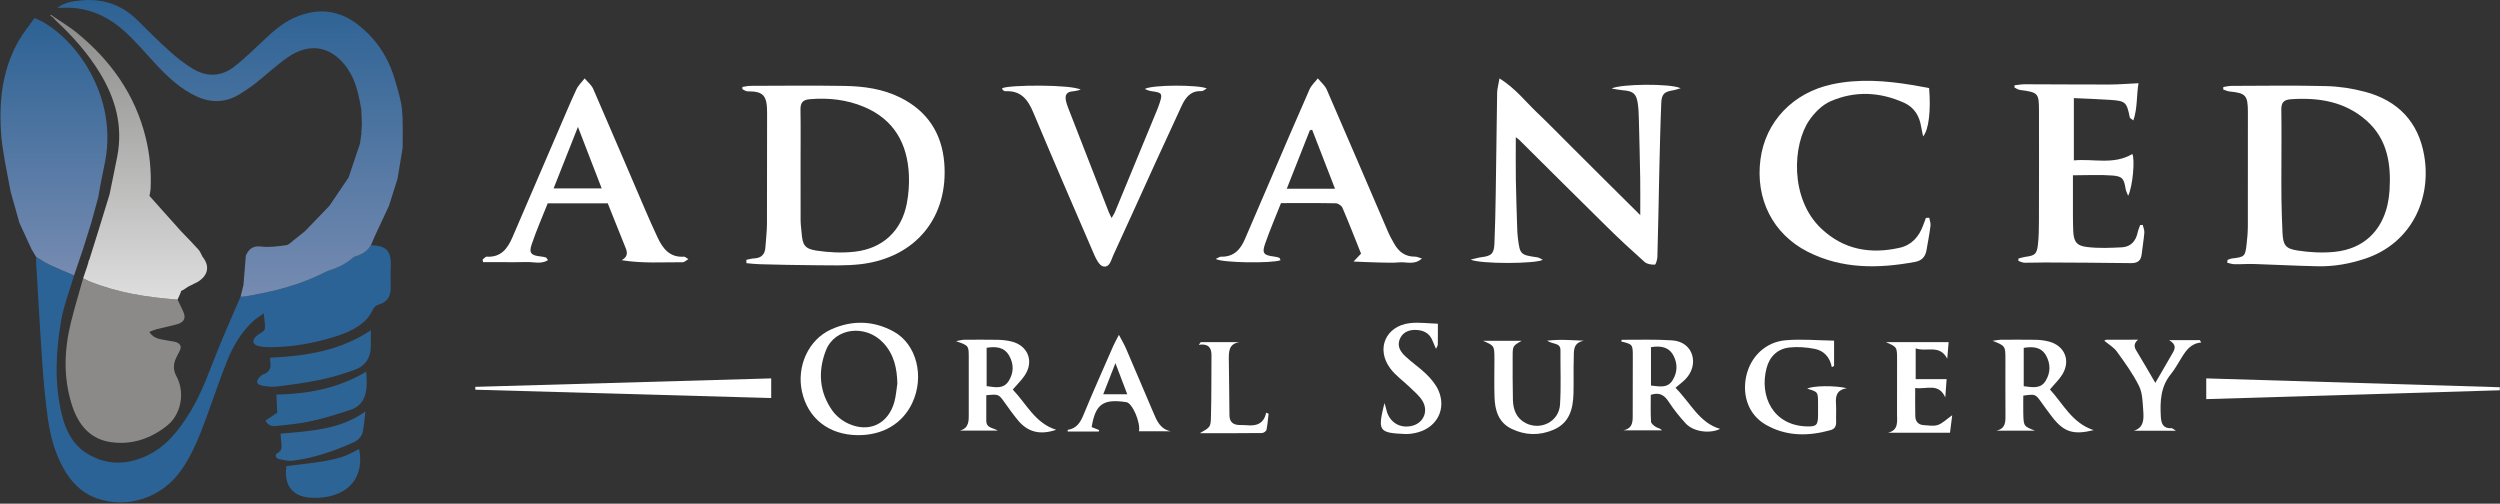 <?xml version="1.0" encoding="utf-8"?>
<svg xmlns="http://www.w3.org/2000/svg" xmlns:xlink="http://www.w3.org/1999/xlink" width="1499px" height="302px" viewBox="0 0 1499 302" version="1.1">
    
    <rect x="0" y="0" width="1499" height="302" fill="#333333" stroke="none"/>
    
    <title>Group</title>
    <desc>Created with Sketch.</desc>
    <defs>
        <linearGradient x1="50%" y1="0%" x2="50%" y2="100%" id="linearGradient-1">
            <stop stop-color="#2C6294" offset="0%"/>
            <stop stop-color="#768BB1" offset="100%"/>
        </linearGradient>
        <linearGradient x1="50%" y1="0%" x2="50%" y2="100%" id="linearGradient-2">
            <stop stop-color="#8A8A89" offset="0%"/>
            <stop stop-color="#DEDEDE" offset="100%"/>
        </linearGradient>
    </defs>
    <g id="Page-1" stroke="none" stroke-width="1" fill="none" fill-rule="evenodd">
        <g id="Group">
            <path d="M44.405,165.136 C41.759,174.226 38.213,183.154 36.629,192.424 C33.461,211.054 32.507,229.864 37.043,248.494 C39.257,257.62 43.199,266.008 51.335,271.354 C62.801,278.896 75.095,279.076 87.353,273.568 C99.629,268.06 107.459,257.8 114.245,246.64 C121.283,235.102 125.531,222.322 130.589,209.884 C134.945,199.138 139.679,188.554 144.251,177.898 C145.097,177.862 145.961,177.916 146.771,177.79 C161.441,175.27 175.877,171.994 189.503,165.802 C191.753,164.776 193.967,163.66 196.181,162.598 C202.049,160.744 207.575,158.296 212.165,154.048 C216.377,152.878 220.103,151.024 222.407,147.064 C232.289,147.244 234.755,151.024 234.305,160.384 C234.107,164.344 234.269,168.322 234.269,172.282 C234.269,177.952 232.289,181.012 226.925,182.722 C224.747,183.424 224.027,184.612 223.091,186.538 C221.777,189.22 219.743,191.812 217.403,193.666 C210.995,198.778 203.291,201.334 195.479,203.422 C184.085,206.5 172.511,208.282 160.685,208.156 C158.723,208.12 156.689,207.958 154.817,207.436 C151.505,206.518 151.001,204.196 153.413,201.784 C153.683,201.496 154.061,201.244 154.385,200.992 C155.897,199.786 158.417,198.796 158.723,197.356 C159.245,194.728 158.453,191.83 158.111,187.87 C155.375,189.886 153.269,191.164 151.505,192.82 C144.575,199.354 139.787,207.418 136.295,216.112 C131.741,227.506 127.835,239.17 123.587,250.708 C119.555,261.742 115.253,272.65 108.359,282.334 C96.821,298.534 76.247,305.266 57.995,298.786 C48.671,295.456 42.425,288.796 37.799,280.336 C32.777,271.156 30.113,261.148 28.691,250.924 C27.161,240.016 26.171,229 25.397,218.002 C23.993,198.094 22.931,178.186 21.725,158.26 C21.635,156.856 21.671,155.434 21.653,154.012 C24.281,155.596 26.783,157.378 29.537,158.692 C34.415,160.996 39.455,162.994 44.405,165.136" id="Fill-1" fill="#2C6396"/>
            <path d="M106.475,179.638 C107.573,181.924 108.635,184.228 109.733,186.514 C111.695,190.618 110.597,193.174 106.079,194.452 C102.137,195.55 98.087,196.324 94.127,197.332 C92.669,197.692 91.283,198.358 89.519,199.006 C92.273,203.434 96.575,203.326 100.409,204.172 C102.191,204.568 104.081,204.622 105.773,205.234 C108.149,206.098 109.013,207.862 107.771,210.31 C107.051,211.696 106.331,213.064 105.665,214.486 C103.829,218.266 103.721,221.83 105.863,225.772 C110.993,235.222 108.761,248.272 100.265,255.13 C90.419,263.068 78.773,266.974 66.209,265.066 C53.501,263.158 46.607,254.05 42.971,242.35 C37.895,226.114 38.507,209.716 42.503,193.39 C44.681,184.48 47.399,175.696 49.847,166.876 C50.945,167.398 52.043,167.956 53.123,168.496 C70.205,175.516 88.187,178.27 106.475,179.638" id="Fill-3" fill="#8B8A89"/>
            <path d="M222.366,198.043 C222.366,201.661 222.384,204.631 222.348,207.601 C222.294,214.441 219.072,219.427 212.754,221.695 C205.986,224.143 199.056,226.267 192.018,227.725 C183.324,229.543 174.486,230.677 165.666,231.793 C162.768,232.135 159.726,231.703 156.828,231.127 C153.768,230.515 153.336,228.481 155.514,226.267 C156.198,225.565 156.972,224.791 157.872,224.485 C161.814,223.117 162.75,220.309 161.994,216.547 C161.904,216.025 162.012,215.449 162.066,214.459 C183.144,213.487 203.7,210.463 222.366,198.043" id="Fill-21" fill="#2D6496"/>
            <path d="M159.191,252.166 C161.513,250.618 163.691,249.16 166.229,247.45 C166.085,244.174 165.905,240.556 165.725,236.614 C184.733,236.2 202.769,232.888 219.581,222.844 C219.905,227.902 220.283,232.582 218.825,237.172 C217.421,241.582 214.235,244.444 210.041,245.794 C202.283,248.314 194.435,250.78 186.461,252.544 C179.585,254.056 172.511,254.668 165.509,255.442 C163.313,255.676 160.901,255.442 159.191,252.166" id="Fill-23" fill="#2D6496"/>
            <path d="M171.741,279.446 C200.181,276.242 204.681,275.18 215.337,269.186 C218.595,285.782 209.415,297.176 191.757,298.418 C190.353,298.508 188.931,298.508 187.527,298.472 C175.791,298.292 169.995,291.416 171.741,279.446" id="Fill-25" fill="#2D6496"/>
            <path d="M168.225,260.041 C185.703,258.331 203.235,257.917 219.075,246.793 C218.535,251.311 218.319,255.163 217.527,258.889 C216.879,261.931 214.593,264.055 211.803,265.315 C200.301,270.517 188.403,274.531 175.893,276.205 C173.085,276.583 170.025,275.881 167.181,275.197 C165.453,274.783 164.499,272.767 166.353,271.723 C169.341,270.085 168.873,267.745 168.657,265.243 C168.531,263.587 168.387,261.931 168.225,260.041" id="Fill-29" fill="#2F6597"/>
            <path d="M241.017,65.592 C240.459,59.796 238.587,54.09 236.967,48.42 C233.115,34.83 225.843,23.454 214.539,14.724 C202.677,5.562 189.879,4.68 176.505,10.602 C169.107,13.878 163.203,19.35 157.353,24.84 C151.881,29.97 146.499,35.226 140.613,39.852 C132.639,46.134 123.801,46.296 115.269,41.022 C110.481,38.07 105.963,34.524 101.787,30.762 C95.145,24.804 88.827,18.486 82.491,12.204 C73.041,2.772 61.647,-1.044 48.471,0.252 C43.467,0.738 38.481,1.494 34.395,4.716 C37.563,4.716 40.659,4.5 43.737,4.752 C55.635,5.688 65.913,10.818 74.553,18.63 C81.861,25.254 88.179,32.976 95.001,40.14 C101.571,47.052 108.627,53.388 117.321,57.546 C126.267,61.83 135.105,61.74 143.673,56.484 C146.895,54.486 150.117,52.38 153.105,50.022 C159.639,44.892 165.669,39.15 172.455,34.416 C186.153,24.858 199.401,28.08 208.383,41.112 C213.459,48.51 215.151,57.024 216.627,65.61 C216.735,68.364 216.861,71.118 216.969,73.872 C216.915,75.096 216.861,76.32 216.807,77.544 C216.861,77.724 216.933,77.922 216.951,78.102 C216.951,78.156 216.789,78.228 216.699,78.3 C216.681,78.876 216.645,79.47 216.645,80.064 C216.717,80.244 216.825,80.442 216.861,80.658 C216.879,80.694 216.663,80.802 216.573,80.874 C216.339,82.566 216.105,84.276 215.889,85.968 C213.603,92.772 211.317,99.576 209.031,106.38 C205.215,112.05 201.381,117.702 197.565,123.354 C192.669,128.43 187.809,133.506 182.913,138.582 C180.645,140.418 178.395,142.272 176.073,144.054 C174.633,145.152 173.175,146.808 171.609,147.006 C166.641,147.672 161.547,148.446 156.669,147.834 C152.691,147.348 150.333,148.446 148.317,151.416 L148.335,151.416 C148.011,152.01 147.705,152.622 147.417,153.216 C146.913,159.138 146.427,165.078 145.959,171 C145.383,173.304 144.807,175.608 144.249,177.894 C145.095,177.858 145.959,177.93 146.787,177.786 C161.439,175.284 175.875,171.99 189.501,165.798 C191.751,164.79 193.965,163.674 196.179,162.612 C202.047,160.758 207.591,158.292 212.163,154.044 C216.375,152.892 220.101,151.02 222.405,147.06 C223.233,145.134 224.061,143.19 224.889,141.246 C227.679,135.306 230.469,129.348 233.241,123.39 C234.951,117.99 236.643,112.608 238.353,107.208 C239.379,101.034 240.423,94.842 241.431,88.668 C241.377,80.964 241.773,73.224 241.017,65.592" id="Fill-50" fill="url(#linearGradient-1)"/>
            <path d="M1367.932,99.022 C1367.932,105.811 1367.853,112.6 1367.958,119.363 C1368.063,126.126 1368.272,132.889 1368.587,139.652 C1368.98,146.781 1370.211,149.026 1377.364,150.175 C1384.832,151.35 1392.587,151.768 1400.055,150.985 C1416.876,149.235 1427.959,138.816 1431.601,122.575 C1432.204,119.807 1432.597,116.934 1432.78,114.062 C1433.75,98.395 1431.549,83.485 1419.024,72.361 C1406.081,60.846 1390.282,58.339 1373.486,59.514 C1369.268,59.827 1367.801,61.629 1367.879,65.755 C1368.063,76.826 1367.932,87.924 1367.932,99.022 M1335.651,155.815 C1336.569,155.528 1337.433,155.084 1338.35,154.98 C1345.818,154.066 1346.237,153.805 1347.049,146.572 C1347.495,142.916 1347.783,139.208 1347.809,135.526 C1347.861,112.704 1347.835,89.908 1347.835,67.086 C1347.809,57.138 1346.551,55.806 1336.804,54.84 C1335.52,54.709 1334.315,54.057 1333.058,53.691 C1333.084,53.169 1333.084,52.699 1333.084,52.176 C1334.708,51.941 1336.359,51.498 1337.983,51.498 C1356.953,51.445 1375.949,51.132 1394.867,51.628 C1402.622,51.811 1410.509,53.038 1418.003,55.023 C1437.785,60.245 1450.099,73.092 1453.558,93.303 C1458.038,119.493 1445.724,145.814 1418.343,155.032 C1409.042,158.139 1399.557,159.863 1389.836,159.654 C1377.076,159.419 1364.29,158.688 1351.556,158.296 C1347.652,158.165 1343.722,158.505 1339.818,158.427 C1338.35,158.4 1336.883,157.852 1335.442,157.539 C1335.52,156.964 1335.599,156.364 1335.651,155.815" id="Fill-5" fill="#FFFFFF"/>
            <path d="M480.02,99.071 C480.02,110.169 479.994,121.266 480.046,132.338 C480.073,134.792 480.466,137.247 480.649,139.701 C481.199,146.778 482.431,149.154 489.453,150.251 C496.92,151.373 504.676,151.765 512.169,150.956 C529.227,149.154 540.624,138.448 543.742,121.919 C544.816,116.305 545.236,110.482 544.974,104.79 C544.083,86.067 536.065,71.653 518.117,64.107 C507.715,59.72 496.763,58.519 485.496,59.485 C481.225,59.851 479.889,61.731 479.968,65.804 C480.151,76.876 480.02,87.973 480.02,99.071 M447.504,155.786 C449.103,155.473 450.701,155.003 452.273,154.925 C456.544,154.716 458.666,152.496 458.928,148.371 C459.242,143.644 459.845,138.918 459.871,134.244 C459.976,112.023 459.845,89.827 459.95,67.658 C460.002,56.952 457.539,54.759 448.159,54.759 C447.137,54.759 446.116,53.923 445.12,53.453 C445.12,52.983 445.146,52.565 445.146,52.121 C446.771,51.886 448.447,51.469 450.072,51.469 C468.832,51.416 487.592,51.208 506.353,51.521 C517.908,51.704 529.358,53.27 539.917,58.545 C556.083,66.614 564.729,79.983 566.171,97.556 C568.843,130.17 549.192,154.246 516.597,158.345 C507.27,159.494 497.732,159.05 488.247,159.024 C477.348,158.998 466.422,158.685 455.522,158.424 C452.876,158.371 450.229,158.032 447.583,157.797 C447.557,157.144 447.53,156.439 447.504,155.786" id="Fill-7" fill="#FFFFFF"/>
            <path d="M899.104,47 C908.746,53.058 914.589,60.813 921.48,67.367 C928.502,74.026 935.235,80.998 942.1,87.813 C948.781,94.498 955.489,101.156 962.197,107.841 C969.035,114.656 975.9,121.446 983.498,128.992 C983.498,121.054 983.577,114.03 983.472,107.058 C983.263,95.151 982.974,83.27 982.66,71.363 C982.581,68.281 982.476,65.174 982.031,62.145 C981.193,56.165 979.28,54.599 973.123,54.129 C971.288,53.998 969.481,53.58 966.336,53.084 C971.55,50.29 1001.63,49.951 1007.708,52.901 C1006.215,53.319 1004.748,53.894 1003.28,54.129 C998.04,54.964 996.337,56.296 996.101,61.623 C995.525,75.149 995.263,88.701 994.922,102.227 C994.555,119.461 994.267,136.721 993.769,153.955 C993.743,155.626 992.826,158.655 992.25,158.681 C990.206,158.76 987.586,158.368 986.118,157.089 C978.441,150.247 970.895,143.275 963.559,136.042 C945.952,118.73 928.502,101.287 910.973,83.896 C910.475,83.4 909.846,82.982 908.877,82.251 C908.877,91.156 908.772,99.485 908.903,107.763 C909.06,117.189 909.401,126.642 909.689,136.068 C909.741,138.34 909.846,140.586 910.134,142.831 C911.366,152.623 911.654,152.858 921.768,154.295 C922.79,154.425 923.759,155.182 925.069,155.783 C920.929,158.211 887.732,158.42 881.811,155.652 C884.771,155 886.474,154.425 888.23,154.216 C894.204,153.511 895.802,152.127 896.064,146.069 C896.457,136.46 896.667,126.799 896.824,117.163 C897.165,96.613 897.374,76.063 897.689,55.539 C897.741,53.189 898.448,50.865 899.104,47" id="Fill-9" fill="#FFFFFF"/>
            <path d="M800.473,113.168 C795.73,101 791.25,89.406 786.769,77.812 C786.298,77.917 785.826,78.021 785.381,78.126 C780.795,89.693 776.236,101.261 771.546,113.168 L800.473,113.168 Z M767.826,156.018 C762.507,158.029 732.427,157.585 728.969,155.261 C730.226,154.712 731.222,153.877 732.192,153.903 C739.816,154.112 743.773,149.62 746.471,143.327 C751.476,131.629 756.507,119.983 761.537,108.285 C769.371,90.033 777.179,71.728 785.223,53.528 C786.298,51.1 788.498,49.167 790.175,47 C792.009,49.272 794.472,51.256 795.573,53.841 C807.914,82.199 820.071,110.661 832.307,139.097 C833.355,141.552 834.718,143.876 836.002,146.2 C838.727,151.004 842.578,153.955 848.421,153.877 C849.495,153.851 850.596,154.425 852.587,155 C848.054,159.073 843.469,156.958 839.329,157.297 C835.032,157.689 830.683,157.454 826.36,157.376 C821.905,157.271 817.451,157.062 811.582,156.827 C813.678,154.634 814.674,153.563 816.089,152.075 C812.473,143.092 808.857,133.744 804.927,124.553 C804.377,123.3 802.307,121.916 800.918,121.889 C790.202,121.681 779.511,121.785 768.088,121.785 C764.891,129.88 761.432,137.896 758.55,146.174 C756.559,151.918 757.712,153.067 764.105,153.851 C765.101,153.955 766.096,154.216 767.066,154.556 C767.302,154.66 767.406,155.208 767.826,156.018 Z" id="Fill-11" fill="#FFFFFF"/>
            <path d="M346.538,76.089 C341.534,88.753 336.818,100.66 331.944,112.959 L360.766,112.959 C355.945,100.556 351.412,88.727 346.538,76.089 M412.749,155.365 C411.256,156.253 410.313,157.245 409.369,157.245 C397.343,157.167 385.29,158.055 372.818,156.018 C377.482,153.276 375.753,150.143 374.417,146.905 C371.037,138.601 367.735,130.219 364.408,121.916 L328.407,121.916 C325.237,129.932 321.621,138.131 318.765,146.591 C317.009,151.814 318.529,153.198 324.398,153.798 C325.394,153.903 326.39,154.112 327.385,154.399 C327.673,154.503 327.857,155 328.564,155.992 C324.372,158.577 319.918,156.984 315.752,157.115 C311.429,157.245 307.105,157.193 302.782,157.193 C298.406,157.219 294.005,157.193 289.629,157.193 C289.55,156.697 289.446,156.149 289.367,155.652 C290.205,155.026 291.044,153.877 291.83,153.903 C300.398,154.399 304.354,149.072 307.289,142.205 C316.407,120.923 325.603,99.642 334.774,78.361 C338.364,70.109 341.796,61.753 345.621,53.58 C346.748,51.152 348.897,49.193 350.547,47 C352.303,49.089 354.635,50.917 355.683,53.293 C366.163,77.368 376.434,101.522 386.784,125.623 C389.221,131.29 391.71,136.904 394.33,142.492 C397.474,149.15 401.64,154.503 410.129,153.903 C410.758,153.877 411.439,154.634 412.749,155.365" id="Fill-13" fill="#FFFFFF"/>
            <path d="M1156.771,130.57 C1157.059,132.189 1157.741,133.808 1157.531,135.375 C1156.928,140.232 1155.985,145.088 1155.147,149.919 C1154.518,153.758 1152.448,156.212 1148.491,156.995 C1126.377,161.121 1104.499,161.408 1083.931,150.964 C1062.891,140.284 1052.437,119.133 1055.581,95.502 C1058.568,72.81 1075.258,55.446 1098.683,50.51 C1114.718,47.142 1130.648,48.343 1146.579,50.98 C1149.985,51.581 1153.391,52.234 1156.693,52.808 C1157.793,66.099 1156.562,77.719 1153.103,81.793 C1152.657,79.495 1152.212,77.824 1151.95,76.152 C1150.954,69.651 1147.863,64.428 1141.784,61.66 C1127.19,55.054 1112.124,54.349 1097.477,60.772 C1092.551,62.94 1088.019,67.509 1084.874,72.079 C1074.839,86.519 1073.005,119.107 1092.027,137.046 C1105.521,149.789 1121.556,152.504 1139.059,148.561 C1146.212,146.968 1150.666,141.877 1153.129,135.087 C1153.706,133.599 1154.23,132.137 1154.78,130.648 L1156.771,130.57 Z" id="Fill-15" fill="#FFFFFF"/>
            <path d="M1210.231,155.029 C1211.646,154.663 1213.035,154.193 1214.476,153.984 C1220.057,153.253 1221.262,152.417 1221.917,146.856 C1222.467,142.181 1222.546,137.429 1222.546,132.729 C1222.624,110.742 1222.598,88.73 1222.572,66.744 C1222.572,55.698 1222.205,55.411 1210.965,53.896 C1209.89,53.74 1208.895,52.956 1207.873,52.46 C1207.899,52.043 1207.925,51.573 1207.925,51.129 C1209.969,50.92 1212.013,50.528 1214.056,50.528 C1230.983,50.554 1247.882,50.711 1264.782,50.685 C1270.468,50.659 1276.128,50.189 1282.259,49.901 C1280.975,57.134 1281.735,64.602 1279.167,72.227 C1277.883,71.157 1277.123,70.843 1277.018,70.399 C1275.184,61.286 1274.529,60.555 1265.595,59.902 C1258.442,59.406 1251.236,59.197 1243.481,58.832 L1243.481,96.172 C1255.114,95.023 1267.298,99.044 1278.564,92.333 C1280.189,95.624 1278.774,112.048 1276.023,117.401 C1275.368,115.678 1274.739,114.529 1274.529,113.328 C1273.56,107.243 1272.695,105.677 1266.538,105.233 C1258.992,104.658 1251.393,105.102 1242.93,105.102 C1242.93,109.985 1242.904,115.051 1242.93,120.117 C1242.957,126.253 1242.852,132.442 1243.114,138.578 C1243.402,144.845 1245.158,147.404 1251.393,148.109 C1258.258,148.944 1265.306,148.657 1272.25,148.292 C1277.621,148.004 1280.66,144.584 1281.761,139.309 C1282.075,137.821 1282.757,136.385 1283.254,134.922 L1284.8,134.87 C1285.115,136.411 1285.875,138.004 1285.744,139.518 C1285.403,143.8 1284.643,148.031 1284.171,152.313 C1283.752,156.36 1281.682,157.849 1277.569,157.77 C1260.485,157.535 1243.376,157.457 1226.24,157.379 C1222.126,157.353 1218.013,157.588 1213.899,157.535 C1212.694,157.509 1211.463,156.83 1210.257,156.465 C1210.231,155.969 1210.231,155.525 1210.231,155.029" id="Fill-17" fill="#FFFFFF"/>
            <path d="M600.873,52.928 C604.908,50.761 643.005,50.63 647.983,53.79 C646.411,54.129 644.891,54.652 643.293,54.756 C639.337,54.991 638.42,57.211 639.179,60.631 C639.52,62.015 639.939,63.373 640.489,64.731 C648.56,85.568 656.708,106.38 664.831,127.217 C665.197,128.131 665.695,128.993 666.508,130.716 C667.372,129.202 668.027,128.34 668.42,127.374 C676.883,106.876 685.346,86.404 693.783,65.932 C694.333,64.6 694.831,63.269 695.277,61.885 C697.189,56.218 696.692,55.487 690.953,54.756 C689.408,54.547 687.862,54.103 686.447,53.32 C691.111,50.735 718.727,50.787 723.6,53.033 C722.343,53.685 721.347,54.704 720.404,54.652 C713.854,54.312 710.814,58.49 708.456,63.582 C703.085,75.123 697.766,86.665 692.499,98.233 C684.141,116.563 675.914,134.894 667.477,153.146 C666.193,155.914 665.407,160.562 661.451,159.727 C659.276,159.257 657.311,155.549 656.158,152.885 C643.843,124.449 631.555,96.013 619.581,67.473 C616.358,59.743 612.192,54.234 602.969,54.704 C602.445,54.73 601.79,54.364 601.345,54.025 C601.056,53.816 601.004,53.32 600.873,52.928" id="Fill-19" fill="#FFFFFF"/>
            <path d="M538.048,230.031 C537.891,220.865 536.03,212.405 529.611,205.564 C519.026,194.283 500.58,196.451 495.235,210.055 C490.361,222.537 491.147,235.097 499.165,246.325 C501.444,249.484 504.955,252.278 508.519,253.923 C521.095,259.772 532.624,254.211 536.292,240.893 C537.236,237.368 537.498,233.66 538.048,230.031 M514.362,260.921 C497.016,260.791 484.387,250.92 480.85,234.757 C477.549,219.612 484.754,203.631 498.326,197.521 C510.851,191.855 523.663,192.142 535.794,198.775 C549.629,206.321 554.476,225.748 546.956,241.703 C541.087,254.054 529.296,261.026 514.362,260.921" id="Fill-27" fill="#FFFFFF"/>
            <path d="M1213.428,208.566 L1213.428,231.57 C1218.589,232.197 1223.515,233.372 1226.607,228.28 C1229.62,223.319 1229.541,218.018 1226.764,213.083 C1223.882,208.017 1218.982,207.704 1213.428,208.566 M1194.772,204.336 C1197.026,204.048 1198.309,203.735 1199.619,203.709 C1206.589,203.683 1213.611,203.631 1220.607,203.735 C1223.253,203.787 1225.978,204.127 1228.52,204.779 C1237.978,207.286 1241.673,216.086 1236.616,224.468 C1234.703,227.601 1231.952,230.16 1229.148,233.529 C1237.088,242.146 1242.406,253.661 1255.35,257.918 C1243.323,260.868 1237.612,259.093 1230.773,250.397 C1228.493,247.473 1226.319,244.47 1224.17,241.467 C1220.476,236.245 1220.502,236.218 1213.166,237.211 C1213.166,240.762 1213.087,244.391 1213.166,248.047 C1213.375,255.567 1213.401,255.567 1220.161,258.231 L1196.999,258.231 C1202.764,256.978 1202.528,252.669 1202.475,248.308 C1202.397,237.42 1202.449,226.557 1202.449,215.668 C1202.449,207.417 1202.449,207.417 1194.772,204.336" id="Fill-31" fill="#FFFFFF"/>
            <path d="M989.929,208.151 L989.929,231.182 C994.908,231.652 999.755,233.036 1002.899,227.97 C1005.834,223.244 1005.938,218.204 1003.502,213.374 C1000.751,208.021 995.851,207.185 989.929,208.151 M1004.628,232.514 C1013.825,241.783 1018.83,253.482 1031.38,257.163 C1025.249,260.192 1015.45,258.939 1010.838,253.978 C1007.065,249.93 1003.58,245.544 1000.567,240.922 C997.999,236.979 995.091,234.994 989.798,236.744 C989.798,241.94 989.641,247.398 989.956,252.829 C990.008,253.978 991.685,255.257 992.89,256.015 C993.938,256.667 995.379,256.72 996.506,258.025 L973.396,258.025 C979.58,256.72 978.951,251.941 978.977,247.58 C979.03,236.274 979.056,224.993 979.03,213.713 C979.03,206.48 978.977,206.48 972.06,204.73 C972.191,204.365 972.322,203.738 972.453,203.738 C982.488,203.79 992.576,203.399 1002.558,204.078 C1015.607,204.913 1018.856,218.753 1010.759,227.187 C1009.056,228.962 1007.065,230.425 1004.628,232.514" id="Fill-33" fill="#FFFFFF"/>
            <path d="M591.583,208.523 L591.583,231.528 C596.666,232.18 601.592,233.46 604.762,228.525 C607.854,223.668 607.985,218.419 605.182,213.406 C602.195,208.053 597.243,207.635 591.583,208.523 M607.251,233.59 C615.453,242.051 620.509,253.671 633.27,257.692 C623.627,261.008 616.134,259.102 610.212,251.817 C607.461,248.474 604.972,244.975 602.457,241.45 C598.762,236.28 598.788,236.254 591.373,236.985 L591.373,252.156 C591.347,256.882 595.461,256.334 598.238,258.188 L575.574,258.188 C581.26,256.647 580.867,251.999 580.867,247.613 C580.893,236.541 580.893,225.443 580.867,214.372 C580.867,207.217 580.867,207.217 573.216,204.554 C575.469,204.162 576.727,203.744 577.958,203.718 C584.744,203.666 591.557,203.64 598.369,203.744 C600.989,203.797 603.714,204.11 606.308,204.71 C616.37,207.087 620.169,216.618 614.378,225.182 C612.466,228.002 609.924,230.457 607.251,233.59" id="Fill-35" fill="#FFFFFF"/>
            <path d="M1099.716,204.255 L1099.716,219.426 C1099.244,219.687 1098.825,219.922 1098.353,220.131 C1097.2,214.099 1093.558,210.261 1088.135,209.19 C1083.183,208.224 1077.942,207.806 1072.964,208.355 C1065.732,209.138 1061.016,213.838 1059.208,220.81 C1054.885,237.443 1062.955,254.965 1083.13,255.67 C1089.13,255.879 1090.021,254.939 1090.1,249.194 C1090.126,246.713 1090.1,244.259 1090.1,241.778 C1090.074,234.989 1090.074,234.989 1083.602,233.03 C1086.982,231.281 1099.742,230.994 1107.419,232.769 C1100.895,233.84 1100.58,237.835 1100.869,242.326 C1101.104,245.825 1100.816,249.324 1100.947,252.797 C1101.026,255.382 1100.266,257.158 1097.593,257.915 C1084.204,261.649 1071.025,261.728 1058.71,254.625 C1048.754,248.88 1044.536,237.757 1046.972,225.85 C1049.435,214.099 1058.422,205.064 1070.658,204.02 C1080.196,203.184 1089.89,204.098 1099.716,204.255" id="Fill-37" fill="#FFFFFF"/>
            <path d="M1498.863,234.012 C1440.329,235.761 1381.769,237.537 1322.868,239.313 L1322.868,226.883 C1381.507,228.633 1440.198,230.382 1498.863,232.184 L1498.863,234.012 Z" id="Fill-39" fill="#FFFFFF"/>
            <path d="M462.41,226.883 L462.41,238.66 C403.195,237.015 344.084,235.317 285,233.672 L285,231.949 C343.927,230.278 402.854,228.581 462.41,226.883" id="Fill-41" fill="#FFFFFF"/>
            <path d="M912.435,204.327 C907.038,207.382 906.985,207.382 906.985,213.962 C906.985,222.579 906.933,231.196 907.143,239.813 C907.3,245.636 909.213,250.78 914.794,253.679 C923.833,258.301 934.733,252.765 935.388,242.633 C936.069,231.823 935.571,220.908 935.65,210.046 C935.676,205.372 931.3,206.651 927.632,204.275 C935.728,203.309 942.462,204.014 949.668,204.301 C942.829,205.607 943.772,210.751 943.615,215.085 C943.405,222.057 943.641,229.029 943.458,236.027 C943.196,245.271 941.021,253.653 931.405,257.726 C922.968,261.304 914.427,261.069 906.304,257.1 C898.496,253.339 896.348,246.028 896.112,238.09 C895.876,230.491 896.059,222.893 896.059,215.294 C896.033,207.304 896.033,207.304 889.195,204.327 L912.435,204.327 Z" id="Fill-43" fill="#FFFFFF"/>
            <path d="M862.151,194.106 C862.151,199.355 862.177,203.063 862.098,206.718 C862.098,207.241 861.679,207.737 861.024,209.173 C860.055,206.927 859.426,205.413 858.771,203.898 C857.251,200.347 854.526,198.519 850.753,197.971 C845.539,197.24 841.504,198.911 839.644,202.593 C837.81,206.248 838.491,209.773 842.552,213.56 C846.561,217.372 851.277,220.453 855.207,224.318 C858.09,227.138 860.867,230.428 862.465,234.032 C867.312,244.973 861.836,255.966 850.334,259.178 C847.792,259.909 845.067,260.326 842.421,260.222 C826.438,259.569 826.071,258.29 830.106,241.682 C830.499,242.988 830.971,244.32 831.259,245.651 C832.962,253.276 839.618,257.297 847.111,255.209 C853.557,253.407 856.57,246.513 852.954,240.455 C851.146,237.374 848.159,234.946 845.539,232.387 C841.609,228.522 836.84,225.284 833.617,220.923 C824.84,209.147 830.866,195.438 845.434,193.741 C850.806,193.14 856.36,193.923 862.151,194.106" id="Fill-46" fill="#FFFFFF"/>
            <path d="M1170.55,248.965 C1170.131,252.151 1169.712,255.65 1169.214,259.462 L1132.034,259.462 C1138.506,257.896 1137.458,252.804 1137.458,248.313 C1137.51,237.424 1137.484,226.535 1137.484,215.62 C1137.484,208.048 1137.484,208.048 1130.724,205.123 L1168.402,205.123 C1168.14,208.126 1167.852,211.599 1167.563,215.098 C1163.057,206.194 1155.013,211.286 1148.646,208.857 L1148.646,227.345 L1167.197,227.345 C1166.961,230.687 1166.673,234.473 1166.384,238.286 C1162.454,229.329 1154.987,233.611 1148.358,232.645 C1148.358,238.625 1148.253,244.109 1148.41,249.592 C1148.489,252.647 1150.166,254.684 1153.362,254.893 C1156.218,255.049 1159.362,255.676 1161.93,254.814 C1164.786,253.822 1167.17,251.342 1170.55,248.965" id="Fill-48" fill="#FFFFFF"/>
            <path d="M668.81,217.744 C666.059,224.794 663.858,230.382 661.5,236.414 L675.911,236.414 C673.579,230.252 671.457,224.638 668.81,217.744 Z M682.933,258.583 C683.955,253.256 678.95,241.663 675.387,241.14 C661.448,238.999 656.81,242.263 654.557,256.077 C656.024,256.651 657.518,257.278 659.063,257.878 C658.985,258.166 658.906,258.479 658.828,258.74 L640.198,258.74 C640.198,258.479 640.146,257.748 640.198,257.748 C645.57,256.938 647.797,253.283 649.709,248.635 C655.421,234.769 661.553,221.112 667.526,207.404 C668.286,205.628 669.308,203.957 670.906,200.771 C672.793,204.349 674.103,206.542 675.099,208.84 C680.627,221.635 686.025,234.508 691.527,247.329 C693.597,252.186 695.562,257.225 701.955,258.583 L682.933,258.583 Z" id="Fill-52" fill="#FFFFFF"/>
            <path d="M1319.82,205.376 C1313.715,205.846 1310.807,210.05 1308.082,214.437 C1306.012,217.753 1304.152,221.226 1301.715,224.255 C1295.426,231.88 1295.138,240.732 1295.636,249.871 C1295.872,254.154 1297.13,257.052 1302.108,256.765 C1302.553,256.739 1303.025,257.261 1304.702,258.279 L1279.47,258.279 C1285.549,256.373 1285.444,251.255 1285.103,246.425 C1284.71,241.411 1284.736,235.901 1282.614,231.567 C1279.024,224.255 1274.151,217.545 1269.33,210.886 C1267.443,208.249 1264.378,206.499 1261.731,204.306 C1262.02,204.149 1262.491,203.705 1263.015,203.705 C1268.989,203.653 1274.937,203.679 1281.959,203.679 C1278.5,206.708 1280.151,208.98 1281.697,211.487 C1285.234,217.257 1288.562,223.133 1292.335,229.582 C1296.029,223.211 1299.33,217.388 1302.737,211.617 C1304.283,209.006 1305.016,206.551 1300.588,203.94 L1319.06,203.94 C1319.296,204.41 1319.558,204.88 1319.82,205.376" id="Fill-54" fill="#FFFFFF"/>
            <path d="M719.985,205.123 L743.304,205.123 C736.623,206.063 736.78,210.946 736.806,215.646 C736.911,226.718 737.12,237.763 737.173,248.861 C737.199,253.013 739.321,254.762 743.278,254.841 C744.693,254.867 746.16,254.841 747.601,254.971 C753.287,255.519 757.793,254.136 759.182,247.477 C759.68,247.66 760.151,247.869 760.649,248.051 C760.256,251.263 760.047,254.527 759.392,257.713 C759.208,258.522 757.636,259.645 756.667,259.645 C744.666,259.776 732.666,259.75 719.408,259.75 C725.618,256.198 725.959,256.198 726.09,249.801 C726.43,237.502 726.299,225.203 726.404,212.905 C726.43,208.439 724.439,205.88 718.779,206.742 C719.199,206.22 719.592,205.672 719.985,205.123" id="Fill-56" fill="#FFFFFF"/>
            <path d="M20.728,10.827 C17.686,15.111 14.158,19.359 11.422,24.075 C0.856,42.327 -0.854,62.307 0.892,82.809 C1.306,87.579 2.278,92.295 2.98,97.047 C4.096,102.987 5.23,108.945 6.364,114.903 C8.11,121.113 9.856,127.341 11.62,133.551 C14.05,138.843 16.498,144.135 18.91,149.427 C19.828,150.957 20.746,152.487 21.664,154.017 C24.274,155.583 26.794,157.383 29.53,158.679 C34.426,160.983 39.448,162.999 44.398,165.141 C46.162,160.011 47.908,154.863 49.654,149.733 L54.73,133.569 C56.134,128.475 57.52,123.345 58.924,118.251 C59.356,115.785 59.752,113.319 60.22,110.871 C61.192,105.975 62.2,101.079 63.154,96.183 C70.75,54.387 41.95,19.107 20.728,10.827" id="Fill-58" fill="url(#linearGradient-1)"/>
            <path d="M216.636,65.617 C216.744,68.371 216.87,71.125 216.978,73.861 C216.87,71.125 216.744,68.371 216.636,65.617" id="Fill-60" fill="#336798"/>
            <path d="M121.433,153.956 C120.623,152.498 120.065,150.824 118.967,149.618 C115.619,145.874 112.055,142.31 108.563,138.656 C102.263,131.582 95.927,124.508 89.609,117.452 C89.843,116.066 90.221,114.68 90.293,113.276 C90.779,102.926 89.861,92.666 87.377,82.604 C81.059,56.738 66.407,36.254 46.049,19.622 C41.693,16.076 36.815,13.214 32.189,10.028 C31.649,9.632 31.091,9.218 30.569,8.822 C30.425,9.002 30.317,9.2 30.191,9.38 L31.775,10.406 C32.315,11.036 32.819,11.72 33.431,12.278 C43.529,21.656 52.637,31.862 59.837,43.67 C69.305,59.15 73.823,75.656 70.295,93.836 C68.819,101.432 67.235,108.992 65.687,116.57 L59.153,137.846 C57.389,143.498 55.625,149.15 53.843,154.802 L53.915,154.802 C53.645,155.396 53.393,155.972 53.123,156.584 C52.997,156.746 52.979,156.944 53.051,157.142 C52.763,158.114 52.475,159.068 52.169,160.04 L49.847,166.862 C50.945,167.402 52.043,167.942 53.123,168.5 C70.205,175.502 88.187,178.292 106.475,179.642 C107.123,178.184 107.753,176.726 108.401,175.286 C108.437,175.016 108.473,174.764 108.509,174.512 L108.437,174.494 C109.049,174.206 109.661,173.918 110.255,173.63 C110.525,173.45 110.759,173.252 111.029,173.072 C111.587,172.694 112.145,172.316 112.721,171.938 L112.685,171.956 C113.261,171.668 113.837,171.362 114.413,171.074 L114.377,171.11 C114.971,170.822 115.547,170.516 116.123,170.228 L116.087,170.264 C116.663,169.958 117.257,169.67 117.833,169.364 L117.851,169.436 C124.781,165.512 126.113,159.734 121.433,153.956" id="Fill-62" fill="url(#linearGradient-2)"/>
            <path d="M53.054,157.147 C52.748,158.119 52.46,159.073 52.172,160.045 C52.46,159.073 52.748,158.119 53.054,157.147" id="Fill-64" fill="#A2A0A0"/>
            <path d="M108.442,174.496 C109.054,174.208 109.648,173.92 110.26,173.632 C109.648,173.92 109.054,174.208 108.442,174.496" id="Fill-66" fill="#ADABAB"/>
            <path d="M111.027,173.072 C111.585,172.694 112.143,172.316 112.719,171.938 C112.143,172.316 111.585,172.694 111.027,173.072" id="Fill-68" fill="#ADABAB"/>
            <path d="M112.679,171.956 C113.255,171.668 113.831,171.362 114.425,171.074 C113.831,171.362 113.255,171.668 112.679,171.956" id="Fill-70" fill="#ADABAB"/>
            <path d="M114.384,171.104 C114.96,170.816 115.536,170.528 116.13,170.222 C115.536,170.528 114.96,170.816 114.384,171.104" id="Fill-72" fill="#ADABAB"/>
            <path d="M116.088,170.26 C116.664,169.954 117.24,169.666 117.834,169.378 C117.24,169.666 116.664,169.954 116.088,170.26" id="Fill-74" fill="#ADABAB"/>
            <path d="M53.915,154.8 C53.645,155.394 53.393,155.97 53.123,156.582 C53.393,155.97 53.645,155.394 53.915,154.8" id="Fill-76" fill="#A2A0A0"/>
            <path d="M148.328,151.398 C148.022,152.01 147.716,152.604 147.41,153.216 C147.716,152.604 148.022,152.01 148.328,151.398" id="Fill-78" fill="#637DA8"/>
            <path d="M108.408,175.279 C108.444,175.027 108.48,174.757 108.516,174.505 C108.624,174.775 108.588,175.045 108.408,175.279" id="Fill-80" fill="#ADABAB"/>
            <path d="M216.636,80.059 C216.726,80.257 216.834,80.437 216.87,80.653 C216.888,80.707 216.672,80.797 216.564,80.869 C216.438,80.581 216.456,80.311 216.636,80.059" id="Fill-82" fill="#336798"/>
            <path d="M216.811,77.544 C216.865,77.724 216.937,77.922 216.955,78.102 C216.955,78.156 216.793,78.228 216.703,78.3 C216.541,78.012 216.577,77.778 216.811,77.544" id="Fill-84" fill="#336798"/>
        </g>
    </g>
</svg>